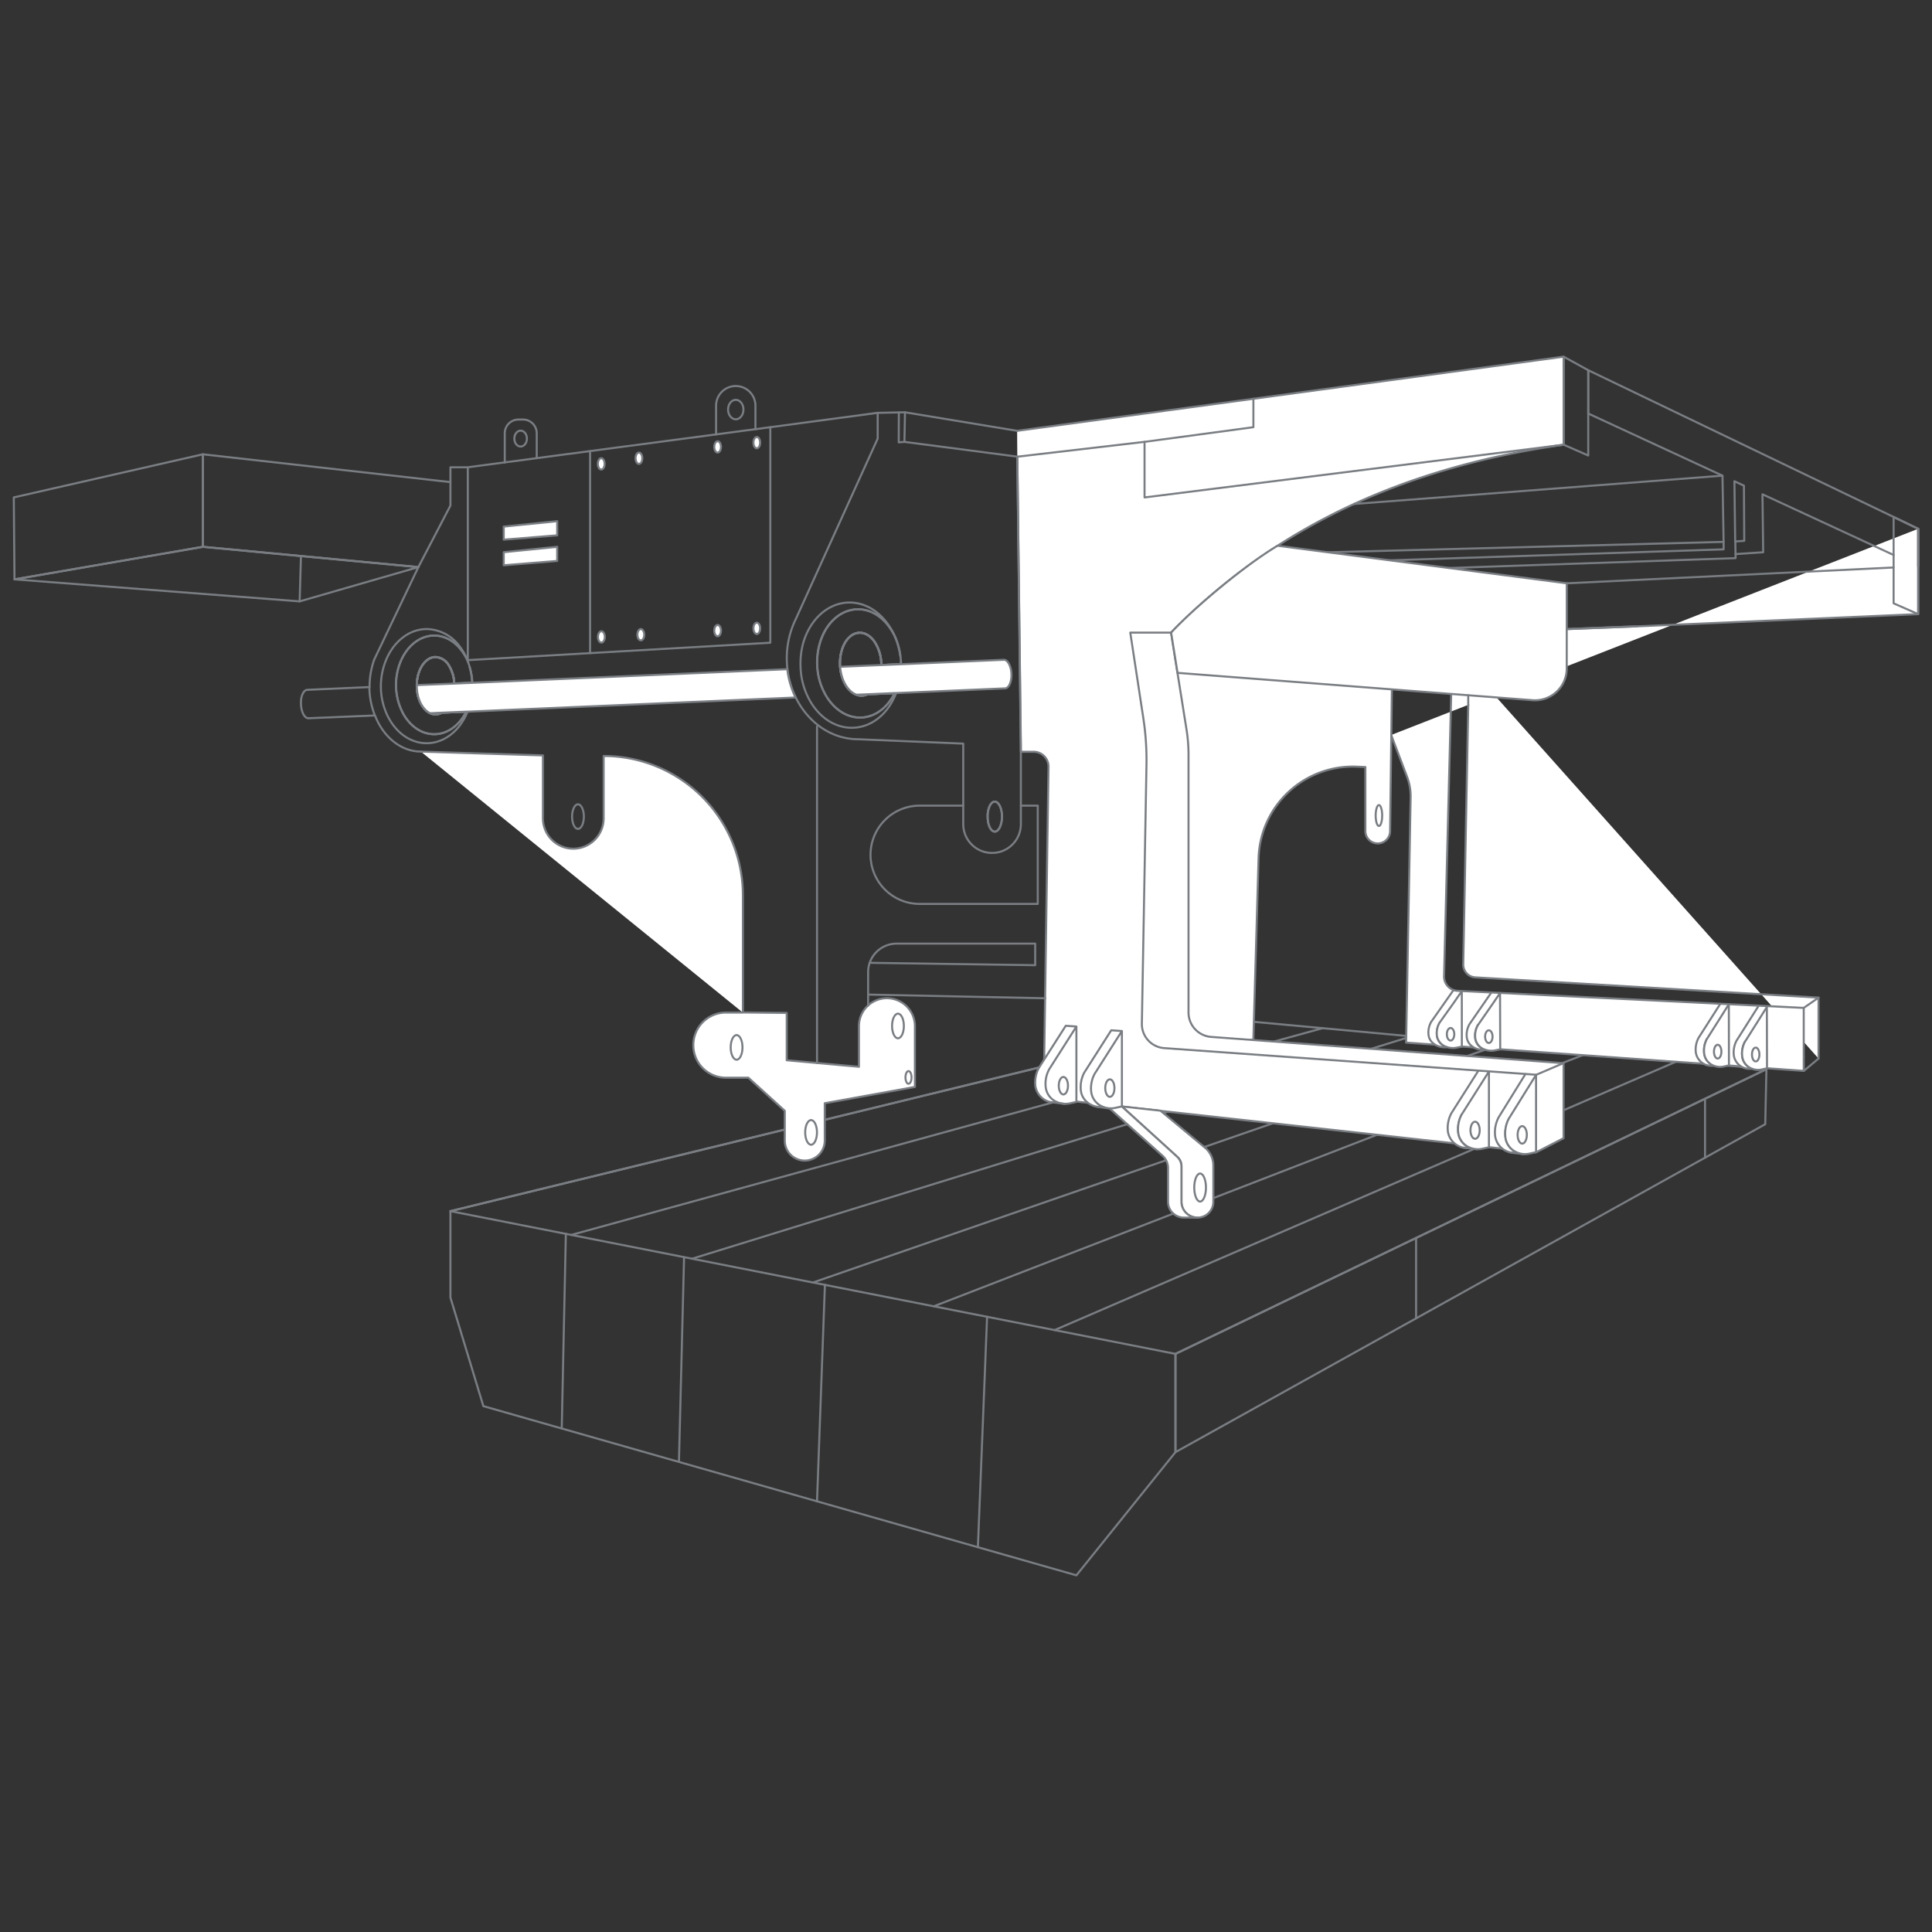 <svg xmlns="http://www.w3.org/2000/svg" viewBox="0 0 700 700"><rect x="0" y="0" width="700" height="700" fill="#333333" stroke="none"/><defs><style>.cls-1,.cls-3{fill:none;}.cls-2{fill:#fff;}.cls-2,.cls-3{stroke:#7a7e83;stroke-linecap:round;stroke-linejoin:round;stroke-width:0.74px;}</style></defs><g id="hitnergrundflaeche_fuer_svg" data-name="hitnergrundflaeche fuer svg"><rect class="cls-1" width="700" height="700"/></g><g id="illus_umgewandelt" data-name="illus umgewandelt"><path class="cls-2" d="M658.89,383.53V361.46l-124.33-7.34a4.63,4.63,0,0,1-4.4-4.68l2.09-107.93"/><line class="cls-2" x1="516.01" y1="372.88" x2="653.53" y2="382.69"/><polygon class="cls-3" points="640.01 387.38 425.89 490.54 425.89 526.14 639.58 407.32 640.01 387.38"/><polygon class="cls-3" points="425.89 490.54 163.2 438.82 163.2 470.13 175.13 509.47 390 570.77 425.89 526.14 425.89 490.54"/><line class="cls-3" x1="357.64" y1="477.1" x2="354.31" y2="560.59"/><line class="cls-3" x1="298.88" y1="465.53" x2="296.02" y2="543.96"/><line class="cls-3" x1="247.85" y1="455.49" x2="246" y2="529.42"/><line class="cls-3" x1="205.02" y1="447.06" x2="203.53" y2="517.57"/><line class="cls-3" x1="513.08" y1="448.53" x2="513.08" y2="477.66"/><line class="cls-3" x1="617.76" y1="398.1" x2="617.76" y2="419.46"/><line class="cls-3" x1="163.2" y1="438.82" x2="447.02" y2="369.56"/><line class="cls-3" x1="206.98" y1="447.44" x2="479.19" y2="372.53"/><line class="cls-3" x1="250.76" y1="456.06" x2="511.35" y2="375.5"/><line class="cls-3" x1="294.55" y1="464.68" x2="543.52" y2="378.47"/><line class="cls-3" x1="338.33" y1="473.3" x2="575.68" y2="381.44"/><line class="cls-3" x1="382.11" y1="481.92" x2="607.85" y2="384.41"/><line class="cls-3" x1="425.89" y1="490.54" x2="640.01" y2="387.38"/><polyline class="cls-3" points="640.01 387.38 447.02 369.56 163.2 438.82"/><path class="cls-2" d="M504.05,266.3l5.72,15.05a20.17,20.17,0,0,1,1.33,7.6l-1.64,88.81L653.53,388V365.18L528.11,359a5.17,5.17,0,0,1-4.9-5.29l2.61-103,41.84-22.77,25.33-1,102-4.43V191.59"/><path class="cls-2" d="M520,249.7l-15.67-1.77-.23,18.37-.44,34.87a4.48,4.48,0,0,1-4.48,4.42h0a4.48,4.48,0,0,1-4.48-4.48v-23.2l-2.95-.13A34.21,34.21,0,0,0,456,311l-1.89,65.81-28.25-.59V239l78.39,8.9"/><path class="cls-2" d="M152.51,272.33l44.2,1.37v22.79a11,11,0,0,0,11,11h0a11,11,0,0,0,11-11V273.91h0a50.45,50.45,0,0,1,50.45,50.45v42.51H263a11.8,11.8,0,0,0-11.8,11.8h0a11.8,11.8,0,0,0,11.8,11.8h8.14l13.2,12v10.79a7.24,7.24,0,0,0,7.24,7.24h0a7.24,7.24,0,0,0,7.24-7.24V399.72l32.67-5.91v-22a10.14,10.14,0,0,0-10.14-10.14h0a10.14,10.14,0,0,0-10.14,10.14v14.7l-26.17-2.36V367l-15.94-.16"/><path class="cls-2" d="M368.52,156.1l198-26.87v31.9c-42.71,6.05-82.25,19.81-116.78,45.75q-2.42,1.81-4.8,3.71t-4.65,3.8q-8.21,6.9-16,14.82l5.59,35a58,58,0,0,1,.74,9.3v93.35a8.87,8.87,0,0,0,8.2,8.83l127.69,9.52v27.18l-10,5.14-172.3-19.05a6.74,6.74,0,0,1-6-6.8l1.69-113.83a5.38,5.38,0,0,0-5.39-5.47h-4.64l-1.28-106.87"/><path class="cls-3" d="M451.31,208.36l177.52-6.14,0-1.46,10-.67-.25-21,47.53,22m8.91,4.13V191.6L575.45,134.14v15.69l48.63,22.51.42,24.12,0,2.58-168.68,5.55m172.87-8.41-.28-21.81,3.45,1.59.11,20Z"/><path class="cls-3" d="M135.86,259.24c3,7.74,9.35,13.08,16.65,13.08"/><path class="cls-3" d="M133.91,249v-.23a29,29,0,0,1,1.59-9.55"/><polygon class="cls-3" points="151.58 205.47 73.5 198.12 73.5 164.6 163.2 174.68 163.2 183.17 151.58 205.47"/><polygon class="cls-3" points="73.5 164.6 5 180.22 5.25 209.91 73.5 198.12 73.5 164.6"/><polygon class="cls-3" points="151.58 205.47 108.57 217.89 5.25 209.91 73.5 198.12 151.58 205.47"/><line class="cls-3" x1="108.57" y1="217.89" x2="109.04" y2="201.47"/><polyline class="cls-3" points="163.2 174.68 163.2 169.3 169.49 169.3 169.49 239.18 279.1 232.87 279.1 154.78 169.49 169.3"/><path class="cls-3" d="M151,248.22v.2c0,4.71,2.06,8.68,4.85,10h0a4.59,4.59,0,0,0,4.26-.2h0c2.61-1.44,4.48-5.27,4.48-9.77a6.78,6.78,0,0,0,0-.79,13.49,13.49,0,0,0-1.88-6.44,6,6,0,0,0-4.9-3.18c-2.79,0-5.18,2.55-6.24,6.19A15.54,15.54,0,0,0,151,248.22Z"/><path class="cls-3" d="M151,248.22v.2c0,4.71,2.06,8.68,4.85,10h0a4.59,4.59,0,0,0,4.26-.2h0l8.8-.37a21.82,21.82,0,0,0,2.19-9.22c0-.35,0-.68,0-1v-.21a21.29,21.29,0,0,0-.94-5.67,23.58,23.58,0,0,1,.92,5.67l-6.5.28a13.49,13.49,0,0,0-1.88-6.44,6,6,0,0,0-4.9-3.18c-2.79,0-5.18,2.55-6.24,6.19A15.54,15.54,0,0,0,151,248.22Z"/><path class="cls-3" d="M143.47,248.17v.36a21.68,21.68,0,0,0,2.71,10.26c2.51,4.4,6.56,7.24,11.11,7.24,4.89,0,9.17-3.28,11.63-8.21l-8.8.37h0a4.59,4.59,0,0,1-4.26.2h0c-2.79-1.29-4.85-5.26-4.85-10v-.2a15.54,15.54,0,0,1,.58-4c1.06-3.64,3.45-6.19,6.24-6.19a6,6,0,0,1,4.9,3.18,13.49,13.49,0,0,1,1.88,6.44l6.5-.28a23.58,23.58,0,0,0-.92-5.67c-.05-.17-.1-.34-.15-.49-.15-.47-.31-.9-.48-1.34a17.6,17.6,0,0,0-2.28-4.06c-2.51-3.38-6-5.49-10-5.49-5.64,0-10.49,4.38-12.64,10.66A22,22,0,0,0,143.47,248.17Z"/><path class="cls-3" d="M138,248.6v.17a24.51,24.51,0,0,0,2.28,10.29c2.88,6.12,8.2,10.22,14.3,10.22,6.51,0,12.13-4.67,14.84-11.48l-.45,0c-2.46,4.93-6.74,8.21-11.63,8.21-4.55,0-8.6-2.84-11.11-7.24a21.68,21.68,0,0,1-2.71-10.26v-.36a22,22,0,0,1,1.18-7.21c2.15-6.28,7-10.66,12.64-10.66,3.92,0,7.44,2.11,10,5.49a17.6,17.6,0,0,1,2.28,4.06,20.53,20.53,0,0,0-3.05-5.57,15.17,15.17,0,0,0-11.94-6.34c-6.77,0-12.59,5.06-15.17,12.31A25.22,25.22,0,0,0,138,248.6Z"/><path class="cls-3" d="M151,248.22v.2c0,4.71,2.06,8.68,4.85,10h0a4.59,4.59,0,0,0,4.26-.2h0l8.8-.37.45,0a24.62,24.62,0,0,0,1.74-9.2c0-.35,0-.68,0-1,0-.06,0-.15,0-.21l-6.5.28a13.49,13.49,0,0,0-1.88-6.44,6,6,0,0,0-4.9-3.18c-2.79,0-5.18,2.55-6.24,6.19A15.54,15.54,0,0,0,151,248.22Z"/><line class="cls-3" x1="135.49" y1="239.17" x2="151.58" y2="205.47"/><path class="cls-3" d="M304.34,241a4,4,0,0,0,.05.6c.4,5,2.84,9,5.92,10.12h0a4.88,4.88,0,0,0,2,.34,5.12,5.12,0,0,0,2-.5c3-1.41,5-5.64,5-10.61,0-.22,0-.42,0-.63a15.15,15.15,0,0,0-2.45-7.82c-1.46-2.09-3.43-3.34-5.54-3.24-3.06.13-5.55,3-6.52,7.11A16.89,16.89,0,0,0,304.34,241Z"/><path class="cls-3" d="M325,232.61a29,29,0,0,1,1.21,5.14A23,23,0,0,0,325,232.61Z"/><path class="cls-3" d="M304.34,241a4,4,0,0,0,.05.6c.4,5,2.84,9,5.92,10.12h0a4.88,4.88,0,0,0,2,.34,5.12,5.12,0,0,0,2-.5l9.85-.44a23.35,23.35,0,0,0,2.28-10.47l-7.13.3c0-.22,0-.42,0-.63a15.15,15.15,0,0,0-2.45-7.82c-1.46-2.09-3.43-3.34-5.54-3.24-3.06.13-5.55,3-6.52,7.11A16.89,16.89,0,0,0,304.34,241Z"/><path class="cls-3" d="M304.34,241a4,4,0,0,0,.05.6c.4,5,2.84,9,5.92,10.12h0a4.88,4.88,0,0,0,2,.34,5.12,5.12,0,0,0,2-.5l9.85-.44.57,0a26.92,26.92,0,0,0,1.72-10.45c0-.15,0-.32,0-.47a3.73,3.73,0,0,0,0-.47c0,.32,0,.64,0,.94l-7.13.3c0-.22,0-.42,0-.63a15.15,15.15,0,0,0-2.45-7.82c-1.46-2.09-3.43-3.34-5.54-3.24-3.06.13-5.55,3-6.52,7.11A16.89,16.89,0,0,0,304.34,241Z"/><path class="cls-3" d="M273.71,155.49V147a7.13,7.13,0,0,0-7.13-7.13h0a7.13,7.13,0,0,0-7.13,7.13v10.41"/><ellipse class="cls-3" cx="266.58" cy="148.39" rx="2.79" ry="3.53"/><path class="cls-3" d="M194.47,166v-9a5,5,0,0,0-5-5h-1.59a5,5,0,0,0-5,5v10.59"/><ellipse class="cls-3" cx="188.63" cy="158.91" rx="2.28" ry="2.88"/><path class="cls-3" d="M296.11,241.11c0,.28,0,.55.05.83a23.48,23.48,0,0,0,3.21,10.24c3,4.94,7.66,8.05,12.8,7.8s9.48-3.72,12-8.87l-9.85.44a5.12,5.12,0,0,1-2,.5,4.88,4.88,0,0,1-2-.34h0c-3.08-1.13-5.52-5.15-5.92-10.12a4,4,0,0,1-.05-.6,16.89,16.89,0,0,1,.42-4.63c1-4.07,3.46-7,6.52-7.11,2.11-.1,4.08,1.15,5.54,3.24a15.15,15.15,0,0,1,2.45,7.82c0,.21,0,.41,0,.63l7.13-.3c0-.3,0-.62,0-.94s0-.65-.06-1-.07-.66-.1-1a29,29,0,0,0-1.21-5.14q-.08-.2-.15-.42s0,0,0-.05a20.29,20.29,0,0,0-3.31-5.82c-2.93-3.58-6.91-5.7-11.19-5.5-6.19.3-11.29,5.33-13.31,12.33A24.83,24.83,0,0,0,296.11,241.11Z"/><path class="cls-3" d="M290.07,241.88c0,.11,0,.21,0,.33a26.61,26.61,0,0,0,2.64,10.26c3.39,7,9.63,11.52,16.57,11.2s12.67-5.38,15.41-12.58l-.57,0c-2.49,5.15-6.86,8.63-12,8.87s-9.84-2.86-12.8-7.8a23.48,23.48,0,0,1-3.21-10.24c0-.28,0-.55-.05-.83a24.83,24.83,0,0,1,.92-8c2-7,7.12-12,13.31-12.33,4.28-.2,8.26,1.92,11.19,5.5a20.29,20.29,0,0,1,3.31,5.82,23.58,23.58,0,0,0-4.24-7.42c-3.5-4.14-8.27-6.58-13.42-6.34-7.41.35-13.53,6.19-16,14.26A27.89,27.89,0,0,0,290.07,241.88Z"/><path class="cls-3" d="M368.52,156.1l-40.63-6.72-9.89.2v9.33l-29.65,65.35a32.26,32.26,0,0,0-3.28,14.29,32.67,32.67,0,0,0,.23,3.86,31.51,31.51,0,0,0,3,10.26c4.4,9.05,12.9,15.17,22.65,15.17L349,269.43V298.6a10.44,10.44,0,0,0,20.88,0V269.78l-1.28-104.32m-10.8,130.41c0-3,1.17-5.43,2.61-5.43s2.61,2.44,2.61,5.43-1.17,5.44-2.61,5.44S357.83,298.88,357.83,295.87Z"/><path class="cls-3" d="M357.83,295.87c0,3,1.17,5.44,2.61,5.44s2.61-2.43,2.61-5.44-1.17-5.43-2.61-5.43S357.83,292.88,357.83,295.87Z"/><ellipse class="cls-3" cx="209.41" cy="295.87" rx="2.14" ry="4.46"/><ellipse class="cls-3" cx="266.88" cy="379.49" rx="2.14" ry="4.46"/><ellipse class="cls-3" cx="293.87" cy="410.29" rx="2.14" ry="4.46"/><ellipse class="cls-3" cx="325.35" cy="371.73" rx="2.14" ry="4.46"/><ellipse class="cls-3" cx="329.17" cy="390.37" rx="1.1" ry="2.3"/><line class="cls-3" x1="279.1" y1="154.78" x2="317.99" y2="149.57"/><path class="cls-3" d="M349,291.9H333.22a17.81,17.81,0,0,0-17.81,17.81h0a17.8,17.8,0,0,0,17.81,17.8H376V291.9H369.9"/><line class="cls-3" x1="314.54" y1="360.35" x2="378.7" y2="361.69"/><path class="cls-3" d="M314.54,364.36V352.21a10.45,10.45,0,0,1,.56-3.37,10.34,10.34,0,0,1,9.76-6.95h50.21v7.82l-60-.87"/><line class="cls-3" x1="296.02" y1="385.16" x2="296.02" y2="263.21"/><path class="cls-2" d="M304.39,241.59c.4,5,2.84,9,5.92,10.12h0l4-.16,9.85-.44.57,0,39.38-1.7h.06c1.39-.07,2.43-2.44,2.29-5.3a8.53,8.53,0,0,0-.88-3.55c-.5-.95-1.17-1.54-1.89-1.51l-37.24,1.61h0l-7.13.3Z"/><path class="cls-2" d="M151,248.22v.2c0,4.71,2.06,8.68,4.85,10h0l4.26-.2h0l8.8-.37.45,0,118.89-5.13a31.51,31.51,0,0,1-3-10.26l-114.21,4.94h0l-6.5.28Z"/><path class="cls-3" d="M109.05,255.23c.13,2.86,1.37,5.11,2.78,5l24-1a28.81,28.81,0,0,1-2-10.29l-22.52,1h0c-1,.05-1.85,1.36-2.17,3.2A11,11,0,0,0,109.05,255.23Z"/><polygon class="cls-3" points="566.54 129.23 575.45 134.14 575.45 165.04 566.54 161.13 566.54 129.23"/><polygon class="cls-3" points="686.09 187.31 695 191.61 695 222.51 686.09 218.6 686.09 187.31"/><path class="cls-3" d="M424.32,229.21h-14.8l4.73,31a100.71,100.71,0,0,1,1.14,17l-1.67,93.68a8.73,8.73,0,0,0,8.1,8.86l134.72,9.65"/><path class="cls-2" d="M552.68,389.17,543,404.8a11.67,11.67,0,0,0-1.27,6.89,7.1,7.1,0,0,0,8.06,5.95,6.85,6.85,0,0,1-4.31-5.47,11.55,11.55,0,0,1,1.27-6.89"/><line class="cls-3" x1="552.21" y1="418.19" x2="547.51" y2="417.6"/><path class="cls-2" d="M556.54,389.44l-3.74,6-6.09,9.8a11.55,11.55,0,0,0-1.27,6.89,6.85,6.85,0,0,0,4.31,5.47,7.3,7.3,0,0,0,4.42.37l2.37-.53Z"/><path class="cls-2" d="M380.17,387.36a11,11,0,0,0-1.27,6.71,6.71,6.71,0,0,0,4.31,5.33,7.08,7.08,0,0,1-8.06-5.8,11.17,11.17,0,0,1,1.27-6.72l9.72-15.22,3.86.26-3.74,5.88-6.09,9.56a11,11,0,0,0-1.27,6.71,6.71,6.71,0,0,0,4.31,5.33,7.53,7.53,0,0,0,4.42.36l2.37-.52V371.92"/><line class="cls-2" x1="385.77" y1="399.94" x2="380.74" y2="399.31"/><line class="cls-2" x1="401.59" y1="401.55" x2="397.65" y2="401.04"/><ellipse class="cls-2" cx="551.53" cy="411.18" rx="1.67" ry="3.17"/><path class="cls-2" d="M535.6,388l-9.72,15.31a11.31,11.31,0,0,0-1.27,6.75,7.1,7.1,0,0,0,8.07,5.83,6.74,6.74,0,0,1-4.32-5.36,11.11,11.11,0,0,1,1.27-6.75"/><line class="cls-3" x1="535.14" y1="416.38" x2="530.44" y2="415.81"/><path class="cls-2" d="M539.47,388.22l-3.75,5.92-6.09,9.6a11.11,11.11,0,0,0-1.27,6.75,6.74,6.74,0,0,0,4.32,5.36,7.49,7.49,0,0,0,4.41.36l2.38-.53Z"/><ellipse class="cls-2" cx="534.45" cy="409.51" rx="1.67" ry="3.1"/><ellipse class="cls-2" cx="385.28" cy="393.37" rx="1.67" ry="3.17"/><path class="cls-2" d="M637.05,364.63,629.21,377a9.12,9.12,0,0,0-1,5.47,5.71,5.71,0,0,0,6.5,4.72,5.46,5.46,0,0,1-3.48-4.34,9,9,0,0,1,1-5.46"/><path class="cls-2" d="M640.17,364.84l-3,4.79-4.91,7.77a9,9,0,0,0-1,5.46,5.46,5.46,0,0,0,3.48,4.34,6,6,0,0,0,3.56.29l1.92-.42Z"/><ellipse class="cls-2" cx="636.12" cy="382.07" rx="1.35" ry="2.51"/><path class="cls-2" d="M623.27,363.75,615.44,376a9,9,0,0,0-1,5.42,5.71,5.71,0,0,0,6.5,4.68,5.4,5.4,0,0,1-3.48-4.3,8.89,8.89,0,0,1,1-5.42"/><path class="cls-2" d="M626.39,363.86l-3,4.77-4.91,7.75a9,9,0,0,0-1,5.44,5.42,5.42,0,0,0,3.48,4.32,6,6,0,0,0,3.56.29l1.91-.42Z"/><ellipse class="cls-2" cx="622.35" cy="381.03" rx="1.35" ry="2.5"/><path class="cls-2" d="M540.35,359.6,532.47,371a7.78,7.78,0,0,0-1,5c.39,2.82,3.44,4.69,6.54,4.33a5.13,5.13,0,0,1-3.5-4,7.62,7.62,0,0,1,1-5"/><path class="cls-2" d="M543.49,359.8l-3,4.39-4.94,7.12a7.62,7.62,0,0,0-1,5,5.13,5.13,0,0,0,3.5,4,6.68,6.68,0,0,0,3.59.27l1.92-.39Z"/><ellipse class="cls-2" cx="539.43" cy="375.59" rx="1.35" ry="2.3"/><path class="cls-2" d="M526.5,358.91l-7.89,11.23a7.67,7.67,0,0,0-1,5c.4,2.78,3.44,4.64,6.55,4.27a5.08,5.08,0,0,1-3.51-3.93,7.54,7.54,0,0,1,1-4.95"/><path class="cls-2" d="M529.64,359.11l-3,4.34-5,7a7.54,7.54,0,0,0-1,4.95,5.08,5.08,0,0,0,3.51,3.93,6.64,6.64,0,0,0,3.58.27l1.93-.39Z"/><ellipse class="cls-2" cx="525.57" cy="374.73" rx="1.35" ry="2.28"/><ellipse class="cls-3" cx="499.61" cy="295.48" rx="1.18" ry="3.8"/><polyline class="cls-3" points="566.54 161.13 414.69 180.23 414.69 160.09 414.69 160.09"/><line class="cls-3" x1="695" y1="205.19" x2="695" y2="191.59"/><polyline class="cls-3" points="454.13 144.48 454.13 154.78 414.69 160.09 368.63 165.46 327.69 160.1 327.89 149.38"/><polyline class="cls-3" points="327.69 160.1 325.63 160.28 325.67 149.43"/><line class="cls-3" x1="628.81" y1="200.76" x2="628.74" y2="196.18"/><line class="cls-3" x1="624.49" y1="196.33" x2="459.27" y2="200.67"/><line class="cls-3" x1="441.6" y1="213.34" x2="441.57" y2="213.34"/><line class="cls-3" x1="686.09" y1="205.61" x2="436.47" y2="217.69"/><path class="cls-2" d="M406.49,400.88l20.18,18.37a4.26,4.26,0,0,1,1.4,3.15v13a5.72,5.72,0,0,0,3.34,5.22,5.66,5.66,0,0,0,2.43.55,5.79,5.79,0,0,0,4.09-1.69,5.73,5.73,0,0,0,1.69-4.08V422.33a8.49,8.49,0,0,0-3.06-6.53l-16.11-13.38-5.62-.62Z"/><path class="cls-2" d="M400.45,400.21l20.74,18.52a6,6,0,0,1,2,4.48v12.18a5.77,5.77,0,0,0,5.77,5.77h4.87a5.66,5.66,0,0,1-2.43-.55,5.72,5.72,0,0,1-3.34-5.22V422.7a4.94,4.94,0,0,0-1.62-3.65l-20-18.17Z"/><ellipse class="cls-3" cx="434.82" cy="430.27" rx="2.12" ry="5.08"/><line class="cls-3" x1="624.08" y1="172.34" x2="490.62" y2="182.6"/><path class="cls-2" d="M567.66,242.19V211.34L462.91,197.73c-11.09,6.53-29.68,21.85-38.59,31.48l2.33,14.58,128.16,9.87A11.54,11.54,0,0,0,567.66,242.19Z"/><line class="cls-2" x1="592.99" y1="226.94" x2="567.66" y2="227.92"/><line class="cls-2" x1="213.8" y1="163.43" x2="213.8" y2="236.63"/><polygon class="cls-2" points="201.88 193.96 201.88 188.84 182.51 190.79 182.51 195.53 201.88 193.96"/><polygon class="cls-2" points="201.88 203.24 201.88 198.12 182.51 200.07 182.51 204.81 201.88 203.24"/><ellipse class="cls-2" cx="274.2" cy="160.38" rx="1.22" ry="2.05"/><ellipse class="cls-2" cx="260.01" cy="161.92" rx="1.22" ry="2.05"/><ellipse class="cls-2" cx="231.5" cy="166.02" rx="1.22" ry="2.05"/><ellipse class="cls-2" cx="217.84" cy="168.07" rx="1.22" ry="2.05"/><ellipse class="cls-2" cx="274.2" cy="227.66" rx="1.22" ry="2.05"/><ellipse class="cls-2" cx="260.01" cy="228.48" rx="1.22" ry="2.05"/><ellipse class="cls-2" cx="232.18" cy="229.97" rx="1.24" ry="2.05"/><ellipse class="cls-2" cx="217.89" cy="230.77" rx="1.24" ry="2.05"/><path class="cls-2" d="M396.65,389a11,11,0,0,0-1.27,6.71,6.72,6.72,0,0,0,4.32,5.33c-3.83.49-7.58-2-8.07-5.8a11.17,11.17,0,0,1,1.28-6.72l9.71-15.23,3.87.27-3.75,5.88L396.65,389a11,11,0,0,0-1.27,6.71,6.72,6.72,0,0,0,4.32,5.33,7.49,7.49,0,0,0,4.41.36l2.38-.52V373.58"/><ellipse class="cls-2" cx="402.12" cy="394.23" rx="1.67" ry="3.17"/><line class="cls-2" x1="653.53" y1="365.18" x2="658.89" y2="361.46"/><line class="cls-2" x1="653.53" y1="388.03" x2="658.89" y2="383.53"/><line class="cls-2" x1="566.54" y1="385.16" x2="556.54" y2="389.44"/><line class="cls-2" x1="531.97" y1="255.72" x2="531.97" y2="251.9"/></g></svg>